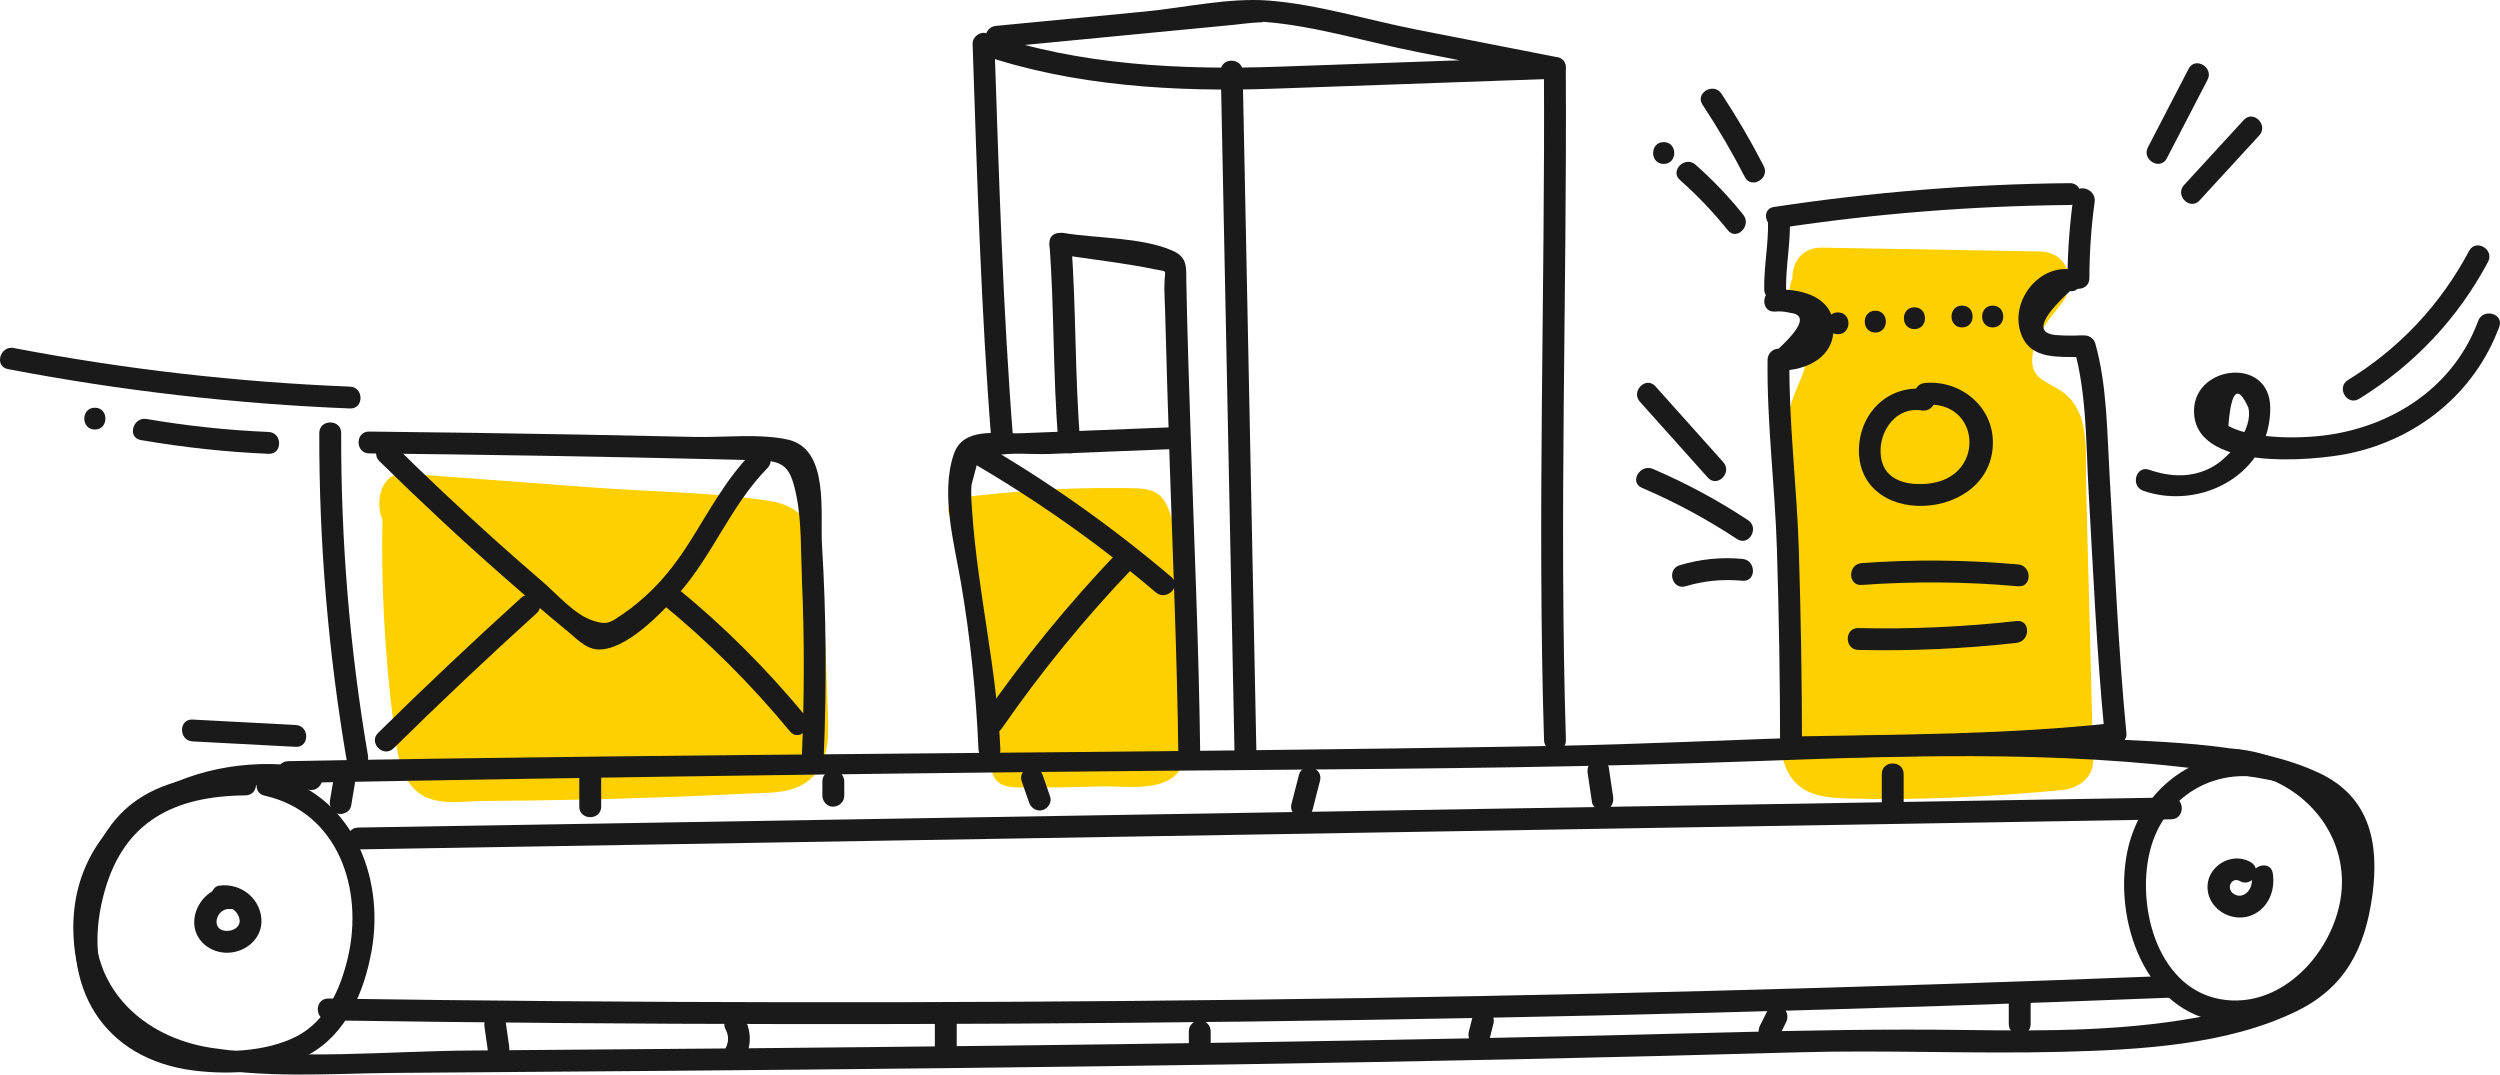<svg fill="none" height="147" viewBox="0 0 342 147" width="342" xmlns="http://www.w3.org/2000/svg"><path d="m160.332 71.134c-1.206-4.656-3.032-4.33-7.675-4.37-7.197-.062-14.369.432-21.507 1.335-1.885.238-1.91 3.23 0 2.989.082-.01.162-.019.243-.029-.154.225-.232.521-.183.894.922 7.029 1.844 14.058 2.766 21.088.419 3.195.838 6.39 1.257 9.585.173 1.312.177 3.369 1.295 4.337 1.123.973 2.989.732 4.301.749 3.188.041 6.382-.023 9.566-.13 3.706-.123 9.769 1.089 11.437-3.092 3.987-9.989 1.075-23.42-1.5-33.356z" fill="#ffd000"/><path d="m113.262 97.544c-.139-4.16-.321-8.32-.482-12.479-.288-7.464.222-15.368-7.528-16.544-7.849-1.191-15.954-1.224-23.851-1.811-8.663-.645-17.325-1.289-25.987-1.934-3.169-.236-4.191 3.629-3.103 6.301-.163 9.352.338 18.655 1.517 27.912.438 3.444.742 7.454 3.48 9.497 2.447 1.825 6.053 1.106 8.761 1.09 8.454-.049 16.907-.229 25.357-.54 3.696-.137 7.392-.297 11.088-.483 2.915-.148 6.227.115 8.619-2.225 2.287-2.238 2.238-5.571 2.13-8.784z" fill="#ffd000"/><path d="m285.368 66.002c-.114-4.442.696-10.058-3.741-12.743-2.282-1.381-4.042-1.728-3.535-4.984.389-2.497 2.432-4.874 3.94-6.769 2.176-2.732.935-7.04-2.947-7.107-9.955-.173-19.909-.348-29.863-.521-2.722-.048-4.062 2.071-4.023 4.183-.593 1.382-.574 3.059.563 4.523 2.754 3.551 1.573 7.094-.036 10.74-1.655 3.749-1.681 7.618-1.719 11.656-.09 9.622-.181 19.244-.272 28.867-.034 3.623-.893 8.338.801 11.683 1.702 3.358 5.14 3.624 8.47 3.707 9.734.242 19.485-.231 29.172-1.173 2.198-.213 4.233-1.735 4.17-4.164-.326-12.632-.652-25.265-.98-37.897z" fill="#ffd000"/><g fill="#1a1a1a"><path d="m243.468 31.196c13.133-1.988 26.408-3.027 39.69-3.151 1.925-.018 1.93-3.007 0-2.989-13.554.126-27.085 1.228-40.485 3.257-1.899.287-1.093 3.168.795 2.883z"/><path d="m283.165 36.841c-4.425-.51-8.249 4.502-6.686 8.831 1.359 3.763 5.479 3.036 8.711 3.201-.481-.366-.962-.731-1.443-1.097 1.716 6.012 1.62 13.153 1.973 19.356.631 11.088 1.114 22.183 2.186 33.24.499-.499.998-.997 1.497-1.495-14.762 1.638-29.56 1.594-44.388 1.874-1.924.036-1.93 3.026 0 2.989 14.828-.28 29.626-.237 44.388-1.874.742-.082 1.582-.62 1.497-1.494-1.134-11.69-1.604-23.421-2.296-35.14-.348-5.872-.347-12.561-1.97-18.251-.189-.66-.777-1.063-1.443-1.097-.657-.034-1.314.056-1.97.023-.483.007-.965-.007-1.447-.041-3.385-.049-2.921-2.062 1.393-6.036 1.908.221 1.893-2.77-.002-2.989z"/><path d="m242.792 42.623c.717-.062 1.421-.004 2.11.174 2.194.258 1.659 1.894-1.602 4.907-.817-.014-1.487.696-1.497 1.495-.11 8.596 1.007 17.252 1.276 25.853.284 9.062.433 18.128.439 27.195.001 1.923 2.995 1.927 2.994 0-.006-9.068-.155-18.133-.439-27.195-.27-8.601-1.386-17.261-1.277-25.853-.499.498-.997.996-1.496 1.495 3.969.068 8.158-2.006 7.451-6.741-.539-3.608-4.847-4.523-7.96-4.319-1.912.126-1.926 3.115.001 2.989z"/><path d="m251.423 45.723c1.926 0 1.93-2.989 0-2.989-1.926 0-1.929 2.989 0 2.989z"/><path d="m256.543 45.491c1.926 0 1.93-2.989 0-2.989-1.926 0-1.929 2.989 0 2.989z"/><path d="m261.895 45.026c1.926 0 1.93-2.989 0-2.989-1.926 0-1.929 2.989 0 2.989z"/><path d="m268.413 44.794c1.926 0 1.93-2.989 0-2.989-1.927 0-1.93 2.989 0 2.989z"/><path d="m272.602 44.794c1.926 0 1.93-2.989 0-2.989-1.926 0-1.93 2.989 0 2.989z"/><path d="m254.674 80.022c7.149-.515 14.271-.455 21.41.182 1.918.171 1.907-2.819 0-2.989-7.14-.638-14.261-.699-21.41-.182-1.91.138-1.925 3.128 0 2.989z"/><path d="m254.217 88.911c7.248.162 14.458-.159 21.663-.968 1.893-.212 1.915-3.203 0-2.989-7.205.808-14.415 1.13-21.663.968-1.927-.043-1.927 2.946 0 2.989z"/><path d="m263.688 53.267c-5.002-.794-9.094 2.842-9.372 7.861-.295 5.305 3.863 8.27 8.875 8.074 4.974-.194 9.493-3.448 9.438-8.761-.051-4.946-4.514-8.489-9.312-8.049-1.903.174-1.921 3.166 0 2.989 7.494-.688 8.369 9.435 1.073 10.691-2.53.435-6.099.075-6.924-2.86-.969-3.442 1.533-7.681 5.426-7.062 1.884.3 2.696-2.581.796-2.883z"/><path d="m39.415 107.116c44.823-.846 89.65-1.45 134.48-1.799 22.18-.174 44.319-.38 66.487-1.199 22.284-.823 44.923-1.562 67.021 2.039 4.095.667 8.888 1.458 11.95 4.521 3.217 3.219 2.778 8.561 2.036 12.681-.581 3.235-1.552 6.899-3.935 9.291-3.755 3.768-9.831 5.106-14.864 6.149-11.065 2.294-22.422 2.258-33.668 2.104-11.007-.151-21.968.049-32.971.339-44.609 1.174-89.231 1.762-133.854 2.164-12.56.112-25.122.211-37.682.304-11.598.085-23.894 1.363-35.396-.347-11.806-1.755-19.267-11.711-14.576-23.38 4.355-10.833 17.267-14.089 27.799-11.939 1.881.383 2.685-2.497.796-2.883-15.345-3.131-33.998 5.253-32.969 23.135 1.252 21.775 28.264 18.59 43.438 18.482 51.234-.366 102.47-.787 153.695-1.868 12.889-.272 25.776-.585 38.662-.95 12.132-.344 24.258.24 36.386-.075 10.428-.271 22.337-.899 31.892-5.538 6.71-3.258 9.41-8.639 10.393-15.849.964-7.074-.285-13.456-7.239-16.738-8.918-4.209-20.938-4.179-30.581-4.747-24.797-1.461-49.609.576-74.404 1.028-57.623 1.05-115.268.999-172.895 2.087-1.925.035-1.931 3.024-.001 2.988z"/><path d="m69.658 143.162c-.165-1.157-.328-2.313-.493-3.47-.114-.8-1.134-1.238-1.841-1.044-.861.236-1.159 1.036-1.046 1.838.165 1.157.328 2.313.493 3.47.114.8 1.134 1.238 1.841 1.044.861-.236 1.16-1.035 1.046-1.838z"/><path d="m101.89 144.801c.911-1.75.91-3.717-.028-5.456-.913-1.695-3.499-.188-2.585 1.508.413.766.431 1.664.028 2.439-.889 1.704 1.694 3.218 2.585 1.509z"/><path d="m130.88 143.551c0-1.486 0-2.973 0-4.46 0-1.923-2.993-1.927-2.993 0v4.46c0 1.923 2.993 1.926 2.993 0z"/><path d="m165.623 142.56c0-.495 0-.992 0-1.487 0-.782-.688-1.53-1.497-1.494-.811.036-1.497.656-1.497 1.494v1.487c0 .782.689 1.53 1.497 1.494.812-.035 1.497-.656 1.497-1.494z"/><path d="m203.814 141.973c.166-.661.332-1.321.496-1.982.19-.757-.244-1.656-1.045-1.838-.776-.177-1.639.232-1.842 1.044-.165.661-.331 1.321-.496 1.982-.189.757.245 1.656 1.046 1.838.776.176 1.638-.233 1.841-1.044z"/><path d="m243.342 141.827c.332-.66.662-1.321.993-1.981.361-.722.193-1.62-.537-2.045-.663-.388-1.685-.188-2.047.536-.332.661-.662 1.321-.993 1.982-.362.721-.193 1.619.537 2.044.662.388 1.684.189 2.047-.536z"/><path d="m277.793 140.082c0-1.157 0-2.313 0-3.47 0-1.923-2.994-1.927-2.994 0v3.47c0 1.923 2.994 1.927 2.994 0z"/><path d="m257.428 105.888v3.964c0 1.923 2.993 1.927 2.993 0 0-1.321 0-2.643 0-3.964 0-1.925-2.993-1.928-2.993 0z"/><path d="m217.196 105.801c.197 1.317.392 2.633.589 3.95.119.799 1.13 1.24 1.841 1.045.857-.236 1.165-1.038 1.046-1.839-.197-1.317-.392-2.633-.589-3.95-.119-.8-1.13-1.24-1.841-1.045-.857.235-1.166 1.038-1.046 1.839z"/><path d="m177.692 106.016c-.34 1.319-.679 2.638-1.018 3.958-.48 1.864 2.407 2.659 2.887.795.339-1.319.678-2.639 1.018-3.958.48-1.865-2.407-2.66-2.887-.795z"/><path d="m139.748 106.816c.343.988.685 1.975 1.027 2.962.265.762 1.026 1.267 1.841 1.044.743-.203 1.312-1.072 1.046-1.839-.342-.987-.684-1.974-1.027-2.961-.264-.762-1.025-1.267-1.841-1.044-.742.203-1.311 1.072-1.046 1.838z"/><path d="m112.501 106.878v1.982c0 .782.689 1.53 1.497 1.494.811-.036 1.497-.656 1.497-1.494 0-.661 0-1.321 0-1.982 0-.782-.689-1.531-1.497-1.495-.811.037-1.497.657-1.497 1.495z"/><path d="m79.247 106.383v3.964c0 1.923 2.994 1.927 2.994 0 0-1.321 0-2.643 0-3.964 0-1.923-2.994-1.927-2.994 0z"/><path d="m45.644 106.496c-.167.992-.333 1.982-.5 2.973-.134.796.21 1.61 1.046 1.839.718.197 1.706-.243 1.841-1.044.167-.992.333-1.982.5-2.974.134-.795-.21-1.609-1.046-1.838-.718-.196-1.706.244-1.841 1.044z"/><path d="m33.585 105.82c-5.512.047-11.417.757-15.836 4.368-3.851 3.146-5.673 7.966-6.776 12.679-2.797 11.959 3.025 22.061 15.649 23.597 4.939.6 10.976.265 15.47-2.116 5.283-2.797 7.734-8.659 8.743-14.282 1.862-10.375-2.879-21.646-13.859-24.108-1.876-.42-2.677 2.46-.796 2.883 10.122 2.27 13.578 12.838 11.425 22.087-1 4.291-2.902 8.704-7.023 10.84-4.174 2.162-10.262 2.403-14.851 1.573-11.124-2.014-14.212-11.336-11.447-21.325 2.699-9.751 9.66-13.123 19.299-13.207 1.926-.017 1.931-3.006.001-2.989z"/><path d="m312.981 104.296c-9.732-3.785-19.899 2.107-21.966 12.207-1.9 9.282 2.328 22.005 13.052 23.332 10.052 1.244 18.959-8.927 19.294-18.337.366-10.316-7.829-18.25-17.824-19.076-1.92-.158-1.91 2.832 0 2.989 7.786.644 14.507 6.646 14.834 14.687.334 8.23-7.018 17.717-15.895 16.699-9.209-1.056-12.244-12.557-10.397-20.248 1.991-8.292 10.237-12.431 18.107-9.37 1.796.698 2.575-2.19.795-2.883z"/><path d="m31.506 121.368c-2.607-.266-4.876 2.166-4.937 4.685-.063 2.604 2.23 4.399 4.723 4.277 2.513-.122 4.715-2.114 4.457-4.738-.285-2.889-2.979-4.837-5.779-4.435-.806.117-1.232 1.129-1.046 1.839.228.861 1.045 1.159 1.841 1.044.956-.138 1.952.939 2.017 1.831.071.981-.872 1.477-1.737 1.478-2.332.003-1.526-3.195.461-2.993 1.915.196 1.902-2.795 0-2.988z"/><path d="m307.903 117.946c-1.696-.98-3.82-.48-5.052 1.01-1.318 1.594-1.084 3.857.388 5.273 1.425 1.37 3.642 1.718 5.359.698 1.919-1.14 2.642-3.348 2.321-5.461-.288-1.895-3.173-1.09-2.887.795.209 1.374-1.156 2.91-2.5 1.994-1.073-.732-.213-2.348.861-1.728 1.671.965 3.18-1.618 1.51-2.581z"/><path d="m43.679 59.234c-.04 15.082 1.233 30.077 3.776 44.943.323 1.892 3.209 1.09 2.887-.795-2.499-14.604-3.709-29.333-3.669-44.148.006-1.923-2.988-1.926-2.994 0z"/><path d="m50.5 62.025c15.83.169 31.657.432 47.484.802 1.938.045 3.876.092 5.814.141 3.515.088 4.368.932 5.162 4.922.724 3.636.585 7.791.747 11.488.35 7.998.321 15.999-.006 23.998-.079 1.924 2.914 1.92 2.993 0 .392-9.598.345-19.202-.244-28.79-.273-4.44 1.056-13.207-4.717-14.459-3.929-.852-8.612-.264-12.656-.356-5.168-.117-10.336-.222-15.504-.317-9.691-.177-19.381-.315-29.073-.418-1.927-.021-1.928 2.968 0 2.989z"/><path d="m51.906 63.095c5.458 5.356 11.042 10.579 16.786 15.627 2.964 2.605 5.959 5.177 9.008 7.682 1.137.934 2.381 2.294 3.948 2.429 3.867.334 8.981-5.122 11.204-7.634 4.682-5.293 7.154-12.117 12.136-17.167 1.353-1.372-.763-3.487-2.117-2.113-3.561 3.61-5.846 8.002-8.539 12.248-1.518 2.392-3.208 4.651-5.243 6.634-1.204 1.173-2.503 2.266-3.896 3.211-1.632 1.106-2.071 1.538-3.99.923-2.622-.841-4.891-3.563-6.952-5.334-2.309-1.983-4.595-3.993-6.857-6.027-4.552-4.095-8.999-8.304-13.37-12.591-1.376-1.35-3.495.761-2.118 2.112z"/><path d="m53.841 102.37c6.393-6.293 12.912-12.451 19.562-18.473 1.43-1.295-.692-3.404-2.116-2.113-6.65 6.021-13.169 12.18-19.562 18.473-1.375 1.352.742 3.465 2.116 2.113z"/><path d="m90.304 82.391c6.518 5.289 12.425 11.203 17.77 17.669 1.228 1.484 3.335-.641 2.117-2.114-5.346-6.467-11.251-12.38-17.771-17.669-1.482-1.204-3.612.899-2.116 2.113z"/><path d="m285.828 38.064c.014-3.492.238-6.971.721-10.43.262-1.881-2.622-2.694-2.887-.795-.521 3.729-.813 7.458-.828 11.225-.007 1.924 2.987 1.927 2.994 0z"/><path d="m241.859 30.105c.104 3.176-.567 6.302-.517 9.476.029 1.922 3.023 1.927 2.993 0-.05-3.174.622-6.3.518-9.476-.063-1.919-3.056-1.927-2.994 0z"/><path d="m138.637 60.588c-1.446-18.15-1.977-36.4-2.593-54.591-.631.48-1.263.961-1.895 1.441 12.6 4.358 26.791 5.165 40.067 4.696 12.83-.453 25.66-.908 38.49-1.361 1.612-.057 2.123-2.598.398-2.935-6.454-1.265-12.908-2.532-19.361-3.797-6.571-1.289-13.525-3.456-20.213-3.965-5.457-.415-11.501.979-16.938 1.504-6.783.654-13.565 1.306-20.347 1.96-1.901.183-1.92 3.175 0 2.989 6.455-.622 12.91-1.244 19.365-1.865 4.352-.419 8.704-.838 13.055-1.257 1.165-.113 2.346-.299 3.514-.339.96-.032.421-.1.708-.079 6.958.518 14.194 2.784 21.033 4.126 6.129 1.202 12.257 2.404 18.387 3.606.132-.978.265-1.957.398-2.935-12.581.445-25.162.89-37.743 1.335-13.307.47-27.367-.186-40.017-4.562-.907-.314-1.926.515-1.895 1.441.615 18.19 1.146 36.44 2.592 54.591.153 1.904 3.148 1.92 2.995-.001z"/><path d="m167.001 9.746c.552 27.35 1.104 54.701 1.656 82.051.08 3.937.159 7.872.238 11.81.039 1.921 3.033 1.927 2.994 0-.552-27.35-1.104-54.702-1.655-82.052-.08-3.937-.159-7.872-.239-11.809-.039-1.921-3.033-1.928-2.994 0z"/><path d="m144.666 34.748c4.451.744 9 1.189 13.414 2.116 1.658.349 1.297-.098 1.22 1.806-.051 1.246.053 2.524.083 3.772.172 6.984.407 13.966.636 20.949.438 13.32 1.017 26.646 1.181 39.972.024 1.923 3.017 1.927 2.993 0-.181-14.794-.846-29.587-1.324-44.374-.218-6.772-.451-13.545-.575-20.32-.039-2.097.227-3.455-1.929-4.394-4.22-1.837-10.344-1.648-14.902-2.41-1.885-.315-2.696 2.565-.797 2.883z"/><path d="m147.785 60.588c-.76-9.097-.554-18.18-1.224-27.281-.141-1.907-3.136-1.922-2.994 0 .67 9.101.463 18.184 1.224 27.281.16 1.903 3.155 1.92 2.994 0z"/><path d="m211.209 9.279c.175 30.662-.929 61.313.014 91.97.059 1.919 3.052 1.927 2.993 0-.942-30.657.162-61.309-.014-91.97-.011-1.923-3.004-1.927-2.993 0z"/><path d="m300.896 27.424c2.723-2.966 5.445-5.932 8.169-8.898 1.3-1.416-.812-3.535-2.117-2.113-2.723 2.966-5.445 5.932-8.169 8.898-1.3 1.415.812 3.534 2.117 2.113z"/><path d="m296.418 21.664c1.859-3.583 3.716-7.166 5.574-10.75.884-1.706-1.699-3.219-2.585-1.509-1.858 3.583-3.715 7.166-5.573 10.75-.885 1.706 1.697 3.219 2.584 1.509z"/><path d="m293.212 67.142c7.891 2.738 17.437-2.341 17.357-11.38-.062-6.963-10.168-5.837-10.421.2-.363 8.684 16.426 7.07 21.182 6.077 9.43-1.97 17.231-8.286 20.571-17.345.667-1.807-2.225-2.588-2.887-.795-3.579 9.709-12.942 15.243-23.033 15.853-2.574.155-5.402.119-7.924-.42-1.123-.178-2.195-.529-3.214-1.053.376-4.891 1.286-5.729 2.731-2.515.711 2.998-2.622 6.863-4.969 8.14-2.765 1.504-5.726 1.355-8.599.359-1.822-.635-2.606 2.252-.794 2.881z"/><path d="m238.37 76.458c-2.908-.273-5.781.025-8.579.86-1.841.55-1.057 3.436.796 2.883 2.562-.765 5.124-1.002 7.783-.753 1.918.18 1.905-2.81 0-2.989z"/><path d="m239.131 71.157c-4.131-2.725-8.466-5.059-13.015-7.009-1.752-.75-3.278 1.823-1.511 2.581 4.55 1.95 8.884 4.284 13.015 7.009 1.612 1.063 3.114-1.524 1.511-2.581z"/><path d="m238.479 29.38c-1.98-2.472-4.159-4.756-6.534-6.852-1.439-1.269-3.563.837-2.116 2.113 2.375 2.096 4.553 4.38 6.533 6.852 1.204 1.502 3.309-.625 2.117-2.113z"/><path d="m241.276 22.705c-1.751-3.402-3.678-6.696-5.784-9.889-1.056-1.599-3.649-.104-2.585 1.508 2.107 3.193 4.035 6.488 5.784 9.889.88 1.712 3.464.201 2.585-1.509z"/><path d="m322.714 54.567c7.496-4.607 13.521-10.98 17.651-18.746.903-1.698-1.681-3.21-2.585-1.509-3.898 7.33-9.495 13.321-16.577 17.674-1.637 1.006-.135 3.593 1.511 2.581z"/><path d="m48.993 116.198c82.676-1.371 165.353-2.743 248.029-4.114 1.924-.032 1.93-3.021 0-2.989-82.676 1.371-165.353 2.743-248.029 4.114-1.924.032-1.93 3.022 0 2.989z"/><path d="m44.92 139.589c84.05 1.246 168.124.209 252.118-3.112 1.92-.076 1.93-3.066 0-2.989-83.993 3.32-168.068 4.358-252.118 3.112-1.927-.029-1.928 2.961 0 2.989z"/><path d="m235.744 63.222c-3.095-3.459-6.191-6.918-9.286-10.377-1.286-1.438-3.398.682-2.117 2.113 3.096 3.459 6.191 6.918 9.287 10.377 1.286 1.438 3.397-.682 2.116-2.113z"/><path d="m227.594 22.428c1.925 0 1.929-2.989 0-2.989-1.926 0-1.929 2.989 0 2.989z"/><path d="m47.877 52.889c-15.461-.617-30.804-2.372-46.001-5.28-1.883-.36-2.689 2.52-.796 2.883 15.456 2.957 31.072 4.76 46.797 5.386 1.926.077 1.923-2.913 0-2.989z"/><path d="m36.742 59.094c-5.604-.241-11.155-.825-16.685-1.777-1.884-.324-2.693 2.556-.796 2.883 5.791.996 11.609 1.63 17.48 1.883 1.927.083 1.923-2.906.001-2.989z"/><path d="m12.977 58.762c1.926 0 1.93-2.989 0-2.989-1.926 0-1.93 2.989 0 2.989z"/><path d="m40.452 99.178c-4.703-.247-9.406-.494-14.11-.741-1.925-.102-1.92 2.888 0 2.989 4.703.247 9.406.494 14.11.741 1.926.101 1.92-2.888 0-2.989z"/><path d="m160.77 58.434c-7.033.278-14.065.556-21.099.834-3.297.131-7.909-.946-9.203 2.893-1.816 5.386.074 12.186.99 17.555 1.29 7.553 2.072 15.141 2.399 22.794.082 1.916 3.075 1.927 2.993 0-.468-10.994-3.114-21.624-3.858-32.527-.083-1.213-.204-2.519-.069-3.732.331-1.256.663-2.511.995-3.767.639-.025 1.278-.051 1.918-.076 2.279-.599 5.307-.21 7.671-.303 5.754-.227 11.508-.454 17.263-.683 1.92-.075 1.93-3.064 0-2.988z"/><path d="m132.519 63.019c9.074 5.246 17.614 11.243 25.605 18.026 1.46 1.24 3.587-.866 2.116-2.113-8.183-6.945-16.915-13.12-26.212-18.493-1.669-.966-3.178 1.617-1.509 2.581z"/><path d="m137.032 99.669c5.425-7.827 11.436-15.17 18.022-22.049 1.332-1.391-.782-3.507-2.116-2.113-6.763 7.062-12.923 14.62-18.49 22.654-1.099 1.586 1.495 3.082 2.584 1.508z"/></g></svg>